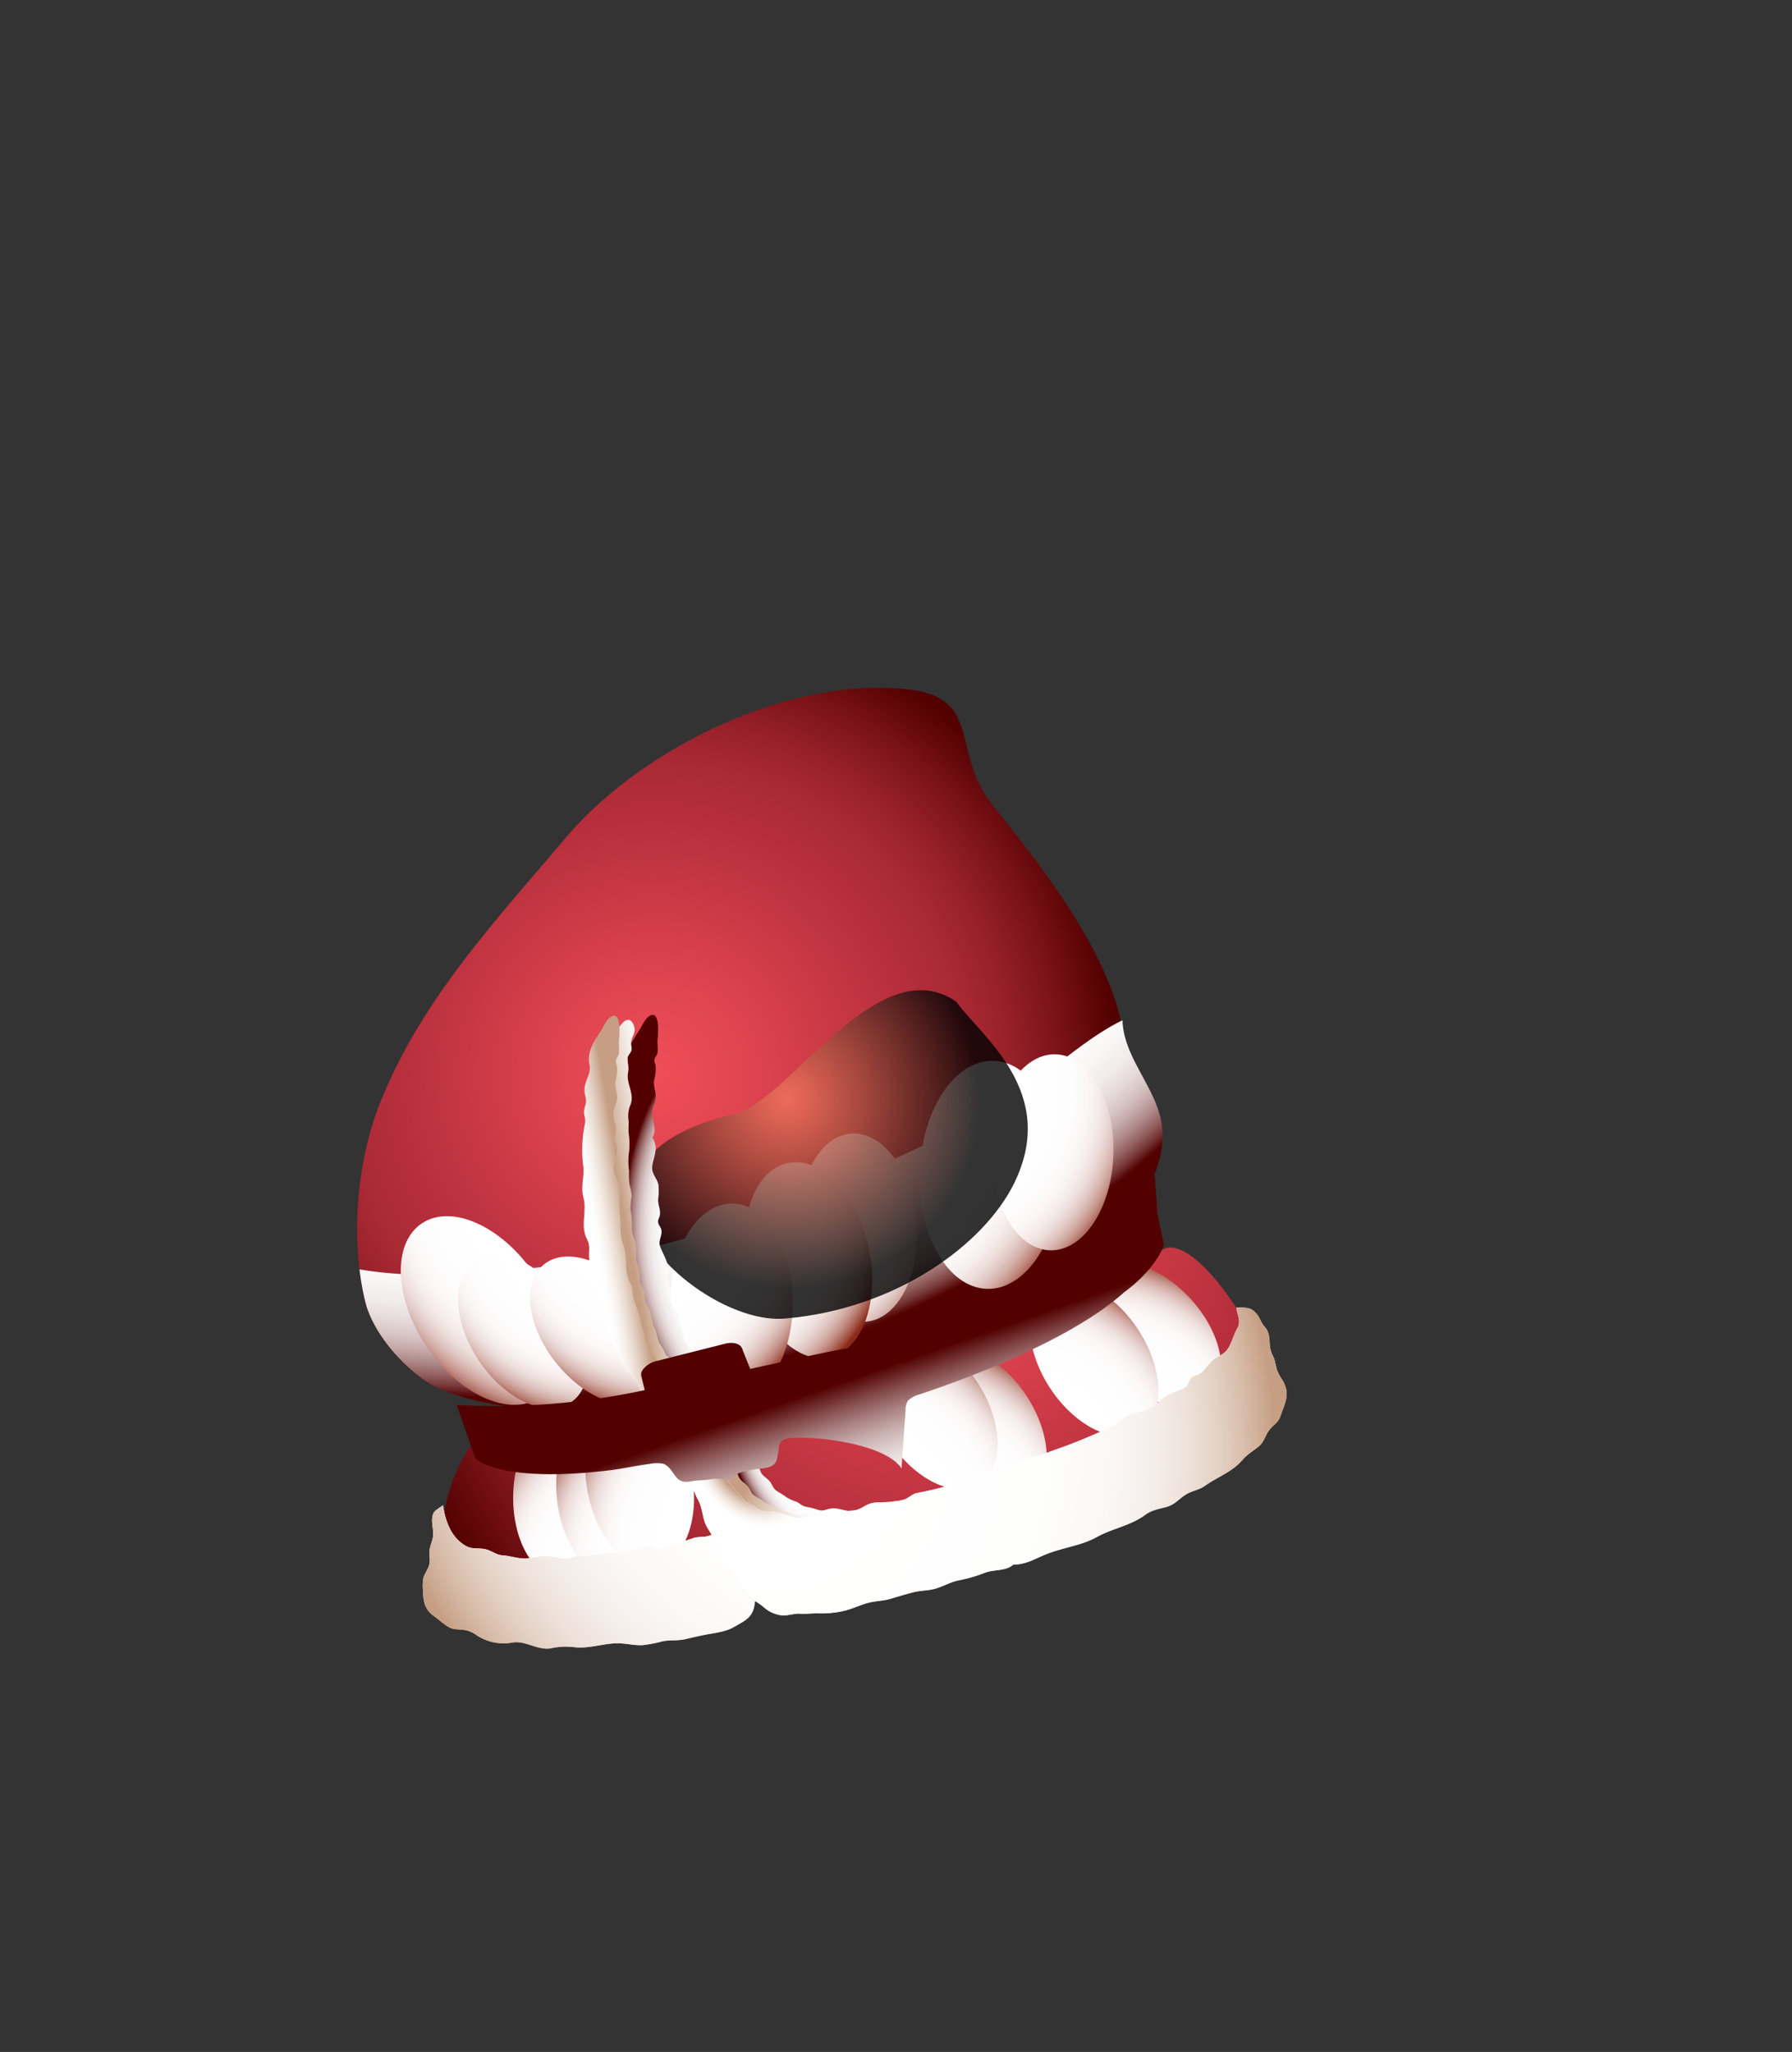 <svg xmlns="http://www.w3.org/2000/svg" xmlns:xlink="http://www.w3.org/1999/xlink" viewBox="0 0 434.973 498.124"><rect x="0" y="0" width="434.973" height="498.124" fill="#333333" stroke="none"/><defs><radialGradient id="New_Gradient_Swatch_copy_14" cx="171.416" cy="490.43" r="112.429" gradientTransform="translate(-164.085 -146.098) rotate(-19.172)" gradientUnits="userSpaceOnUse"><stop offset="0" stop-color="#f04e58"/><stop offset="0.193" stop-color="#e04550"/><stop offset="0.571" stop-color="#b52e3b"/><stop offset="0.594" stop-color="#b22d3a"/><stop offset="0.663" stop-color="#ab2a36"/><stop offset="0.764" stop-color="#98212a"/><stop offset="0.883" stop-color="#781217"/><stop offset="1" stop-color="#520000"/></radialGradient><radialGradient id="radial-gradient" cx="-23.117" cy="520.975" r="255.721" gradientTransform="matrix(0.867, -0.301, 0.295, 0.848, -8.358, -339.495)" gradientUnits="userSpaceOnUse"><stop offset="0.763" stop-color="#fff"/><stop offset="0.852" stop-color="#fefdfd"/><stop offset="0.883" stop-color="#f9f6f6"/><stop offset="0.906" stop-color="#f1ebeb"/><stop offset="0.924" stop-color="#e6dada"/><stop offset="0.94" stop-color="#d7c4c4"/><stop offset="0.954" stop-color="#c4a8a8"/><stop offset="0.966" stop-color="#ae8888"/><stop offset="0.978" stop-color="#956262"/><stop offset="0.989" stop-color="#773737"/><stop offset="0.998" stop-color="#580909"/><stop offset="1" stop-color="#520000"/></radialGradient><radialGradient id="radial-gradient-2" cx="543.756" cy="-405.523" r="67.911" gradientTransform="translate(753.624 -123.324) rotate(-178.384)" gradientUnits="userSpaceOnUse"><stop offset="0.495" stop-color="#fff"/><stop offset="0.687" stop-color="#fefdfd"/><stop offset="0.756" stop-color="#fbf7f6"/><stop offset="0.805" stop-color="#f5eceb"/><stop offset="0.845" stop-color="#ecddda"/><stop offset="0.879" stop-color="#e1c8c4"/><stop offset="0.91" stop-color="#d4afa8"/><stop offset="0.937" stop-color="#c49188"/><stop offset="0.962" stop-color="#b16e62"/><stop offset="0.985" stop-color="#9c4939"/><stop offset="1" stop-color="#8c2a18"/></radialGradient><radialGradient id="radial-gradient-3" cx="522.797" cy="-402.056" r="58.37" xlink:href="#radial-gradient-2"/><radialGradient id="radial-gradient-4" cx="639.691" cy="-384.447" r="56.176" gradientTransform="matrix(-0.997, 0.081, -0.081, -0.997, 785.483, -152.571)" xlink:href="#radial-gradient-2"/><radialGradient id="radial-gradient-5" cx="719.216" cy="-349.815" r="59.169" gradientTransform="translate(789.057 -205.176) rotate(167.801)" xlink:href="#radial-gradient-2"/><radialGradient id="radial-gradient-6" cx="647.669" cy="-390.291" r="59.166" gradientTransform="translate(797.025 -93.132) rotate(-179.502)" xlink:href="#radial-gradient-2"/><radialGradient id="radial-gradient-7" cx="902.07" cy="-154.338" r="62.553" gradientTransform="matrix(-0.828, 0.561, -0.561, -0.828, 803.976, -349.264)" xlink:href="#radial-gradient-2"/><radialGradient id="radial-gradient-8" cx="905.224" cy="-164.773" r="50.918" gradientTransform="matrix(-0.828, 0.561, -0.561, -0.828, 803.976, -349.264)" xlink:href="#radial-gradient-2"/><radialGradient id="radial-gradient-9" cx="916.355" cy="-145.263" r="50.913" gradientTransform="translate(778.758 -400.659) rotate(140.64)" xlink:href="#radial-gradient-2"/><radialGradient id="radial-gradient-10" cx="-1915.102" cy="-15.786" r="51.297" gradientTransform="matrix(-0.862, -0.315, -0.308, 0.843, -1464.482, -323.308)" gradientUnits="userSpaceOnUse"><stop offset="0" stop-color="#f3755d"/><stop offset="0.128" stop-color="#db6954"/><stop offset="0.4" stop-color="#9c4b3c"/><stop offset="0.789" stop-color="#381b16"/><stop offset="1"/></radialGradient><radialGradient id="radial-gradient-11" cx="229.243" cy="521.091" r="70.426" gradientTransform="matrix(0.942, -0.337, 0.337, 0.942, -169.71, -116.552)" xlink:href="#radial-gradient"/><linearGradient id="linear-gradient" x1="197.044" y1="501.865" x2="163.363" y2="496.54" gradientTransform="matrix(0.942, -0.337, 0.337, 0.942, -169.71, -116.552)" gradientUnits="userSpaceOnUse"><stop offset="0.598" stop-color="#fff"/><stop offset="0.658" stop-color="#fcfbf9"/><stop offset="0.736" stop-color="#f5eee9"/><stop offset="0.824" stop-color="#e8d9ce"/><stop offset="0.918" stop-color="#d7bca9"/><stop offset="1" stop-color="#c59e83"/></linearGradient><linearGradient id="linear-gradient-2" x1="143.164" y1="492.253" x2="164.273" y2="495.939" xlink:href="#linear-gradient"/><radialGradient id="New_Gradient_Swatch_copy_14-2" cx="82.488" cy="786.64" r="153.935" gradientTransform="matrix(0.87, -0.22, 0.218, 0.871, -17.276, -368.166)" xlink:href="#New_Gradient_Swatch_copy_14"/><radialGradient id="radial-gradient-12" cx="332.892" cy="573.785" r="50.915" gradientTransform="translate(-139.09 -205.272) rotate(2.969)" xlink:href="#radial-gradient-2"/><radialGradient id="radial-gradient-13" cx="272.343" cy="566.374" r="50.915" gradientTransform="translate(-170.119 -142.847) rotate(-7.961)" xlink:href="#radial-gradient-2"/><radialGradient id="radial-gradient-14" cx="262.988" cy="559.3" r="50.92" gradientTransform="translate(-177.385 -124.341) rotate(-10.842)" xlink:href="#radial-gradient-2"/><radialGradient id="radial-gradient-15" cx="163.817" cy="457.996" r="50.912" gradientTransform="translate(-166.992 129.611) rotate(-42.706)" xlink:href="#radial-gradient-2"/><radialGradient id="radial-gradient-16" cx="186.711" cy="522.022" r="50.926" gradientTransform="matrix(0.839, -0.545, 0.545, 0.839, -195.765, 21.982)" xlink:href="#radial-gradient-2"/><radialGradient id="radial-gradient-17" cx="155.031" cy="520.994" r="50.916" gradientTransform="translate(-194.31 19.695) rotate(-32.749)" xlink:href="#radial-gradient-2"/><radialGradient id="radial-gradient-18" cx="146.772" cy="511.788" r="50.913" gradientTransform="translate(-194.31 19.695) rotate(-32.749)" xlink:href="#radial-gradient-2"/><radialGradient id="radial-gradient-19" cx="214.039" cy="367.647" r="169.176" gradientTransform="translate(-150.319 -79.447) rotate(-12.909)" gradientUnits="userSpaceOnUse"><stop offset="0.925" stop-color="#fff"/><stop offset="0.937" stop-color="#fcfbf9"/><stop offset="0.951" stop-color="#f5eee9"/><stop offset="0.967" stop-color="#e8d9ce"/><stop offset="0.985" stop-color="#d7bca9"/><stop offset="1" stop-color="#c59e83"/></radialGradient><radialGradient id="radial-gradient-20" cx="271.286" cy="473.792" r="133.376" gradientTransform="translate(-150.319 -79.446) rotate(-12.909)" gradientUnits="userSpaceOnUse"><stop offset="0.194" stop-color="#fff"/><stop offset="0.541" stop-color="#fefefd"/><stop offset="0.666" stop-color="#fbf8f6"/><stop offset="0.755" stop-color="#f5efeb"/><stop offset="0.827" stop-color="#eee2da"/><stop offset="0.889" stop-color="#e3d1c4"/><stop offset="0.944" stop-color="#d7bba8"/><stop offset="0.992" stop-color="#c8a389"/><stop offset="1" stop-color="#c59e83"/></radialGradient><radialGradient id="radial-gradient-21" cx="253.985" cy="591.45" r="47.412" gradientTransform="translate(-200.061 -146.767) rotate(-17.819)" xlink:href="#radial-gradient"/><linearGradient id="linear-gradient-3" x1="243.086" y1="634.221" x2="205.288" y2="602.758" gradientTransform="translate(-200.061 -146.767) rotate(-17.819)" xlink:href="#linear-gradient"/><radialGradient id="radial-gradient-22" cx="261.362" cy="456.674" r="183.388" gradientTransform="translate(-200.061 -146.767) rotate(-17.819)" xlink:href="#radial-gradient-19"/><radialGradient id="radial-gradient-23" cx="216.414" cy="592.912" r="121.993" gradientTransform="translate(-200.061 -146.767) rotate(-17.819)" xlink:href="#radial-gradient-20"/><radialGradient id="radial-gradient-24" cx="-474.951" cy="530.494" r="18.453" gradientTransform="matrix(0.484, -0.4, 0.573, 0.694, 107.047, -201.973)" gradientUnits="userSpaceOnUse"><stop offset="0.521" stop-color="#c59e83"/><stop offset="0.545" stop-color="#caa68e"/><stop offset="0.643" stop-color="#ddc6b6"/><stop offset="0.74" stop-color="#ecdfd6"/><stop offset="0.834" stop-color="#f6f1ed"/><stop offset="0.922" stop-color="#fdfbfa"/><stop offset="1" stop-color="#fff"/></radialGradient><linearGradient id="linear-gradient-4" x1="188.895" y1="606.081" x2="188.895" y2="575.921" gradientTransform="translate(-164.085 -146.098) rotate(-19.172)" gradientUnits="userSpaceOnUse"><stop offset="0" stop-color="#fff"/><stop offset="0.101" stop-color="#fbfafa"/><stop offset="0.225" stop-color="#f1ebeb"/><stop offset="0.36" stop-color="#e1d2d2"/><stop offset="0.504" stop-color="#c9b0b0"/><stop offset="0.654" stop-color="#ab8383"/><stop offset="0.81" stop-color="#864d4d"/><stop offset="0.968" stop-color="#5b0e0e"/><stop offset="1" stop-color="#520000"/></linearGradient></defs><g style="isolation:isolate"><g id="Layer_2" data-name="Layer 2"><g id="Layer_1-2" data-name="Layer 1"><g id="Body"><path d="M220.843,167.422c-29.206-3.541-65.133,14.18-83.711,36.16-17.265,20.43-35.157,39.503-44.982,64.422-5.543,14.046-7.138,32.713-3.538,47.808,2.251,9.451,12.294,18.988,18.35,21.421,16.999,6.834,36.342,5.668,61.21,1.561,18.318-3.027,38.61-6.984,54.418-13.072,22.358-8.61,49.641-13.813,58.124-44.245a20.966,20.966,0,0,0,.831-7.394c-.22-3.708-1.662-7.568-4.757-12.845-2.65-4.519-3.65-8.906-4.866-14.022-4.207-17.701-18.837-36.709-30.786-51.491C230.618,182.713,238.597,169.575,220.843,167.422Z" fill="url(#New_Gradient_Swatch_copy_14)"/><path d="M244.673,266.908c-17.665,10.647-36.462,18.726-55.728,26.044a257.201,257.201,0,0,1-36.354,11.207,247,247,0,0,1-30.941,4.379c-9.083.806-18.286,1.326-27.364.502-2.324-.212-4.681-.495-7.025-.889a67.689,67.689,0,0,0,1.353,7.663c2.251,9.449,12.295,18.988,18.35,21.42,16.998,6.834,36.341,5.666,61.21,1.559,18.316-3.026,38.606-6.984,54.416-13.067,16.935-6.52,35.275-11.708,47.818-25.688,6.072-6.766,12.343-16.19,11.752-25.597-.606-9.672-9.418-17.133-9.696-26.756C263.049,252.189,253.874,261.362,244.673,266.908Z" fill="url(#radial-gradient)" style="mix-blend-mode:multiply"/><path d="M223.263,284.718c.432-15.286,8.443-27.462,17.892-27.196,9.449.267,16.76,12.874,16.329,28.161-.433,15.284-8.443,27.46-17.893,27.193C230.143,312.611,222.831,300.004,223.263,284.718Z" fill="url(#radial-gradient-2)" style="mix-blend-mode:multiply"/><path d="M240.854,279.311c.372-13.14,7.257-23.605,15.379-23.373,8.121.228,14.406,11.064,14.034,24.204-.371,13.138-7.255,23.603-15.378,23.373C246.767,303.285,240.483,292.449,240.854,279.311Z" fill="url(#radial-gradient-3)" style="mix-blend-mode:multiply"/><path d="M194.245,299.156c-1.021-12.608,4.472-23.342,12.265-23.971,7.794-.632,14.938,9.079,15.959,21.687,1.02,12.608-4.471,23.34-12.266,23.971C202.411,321.473,195.265,311.764,194.245,299.156Z" fill="url(#radial-gradient-4)" style="mix-blend-mode:multiply"/><path d="M181.678,309.071c-2.815-13.024,1.429-24.992,9.48-26.73,8.051-1.74,16.859,7.406,19.674,20.431,2.813,13.021-1.431,24.989-9.482,26.728C193.3,331.24,184.492,322.094,181.678,309.071Z" fill="url(#radial-gradient-5)" style="mix-blend-mode:multiply"/><path d="M162.62,316.157c.117-13.324,6.888-24.066,15.123-23.993,8.237.069,14.819,10.929,14.703,24.253-.116,13.323-6.888,24.064-15.123,23.991C169.087,340.338,162.505,329.479,162.62,316.157Z" fill="url(#radial-gradient-6)" style="mix-blend-mode:multiply"/><path d="M103.587,326.971c-7.899-11.663-8.455-25.076-1.246-29.957,7.21-4.883,19.458.613,27.355,12.276,7.898,11.663,8.455,25.077,1.245,29.958C123.733,344.132,111.485,338.635,103.587,326.971Z" fill="url(#radial-gradient-7)" style="mix-blend-mode:multiply"/><path d="M116.318,330.439c-6.43-9.495-6.883-20.414-1.014-24.387,5.868-3.974,15.838.5,22.267,9.994,6.428,9.493,6.882,20.41,1.014,24.386C132.717,344.407,122.747,339.93,116.318,330.439Z" fill="url(#radial-gradient-8)" style="mix-blend-mode:multiply"/><path d="M135.238,331.166c-7.272-8.864-8.724-19.695-3.245-24.189,5.48-4.497,15.818-.954,23.089,7.911,7.272,8.866,8.724,19.695,3.244,24.192C152.846,343.574,142.509,340.033,135.238,331.166Z" fill="url(#radial-gradient-9)" style="mix-blend-mode:multiply"/><path d="M246.2,287.166c10.719-21.995-7.793-35.387-14.115-44.009-18.863-13.115-40.659,24.123-53.575,27.16-51.176,12.034-9.784,51.59,11.918,49.775C217.738,317.81,239.008,301.922,246.2,287.166Z" opacity="0.8" fill="url(#radial-gradient-10)" style="mix-blend-mode:screen"/><path d="M169.695,342.371c1.724-.471,3.645-2.566,3.743-3.852.134-1.727-1.723-3.148-2.601-4.435-1.054-1.544-1.717-3.41-2.679-4.989-.413-.675-.541-1.597-.978-2.284-.475-.744-1.04-.885-1.196-1.83a6.494,6.494,0,0,0-.452-2.298,10.101,10.101,0,0,1-.683-2.438c-.288-1.374-1.419-2.336-1.899-3.62a9.919,9.919,0,0,1-.236-3.401,5.935,5.935,0,0,0-1.133-3.581c1.886-1.65-1.064-5.688-1.439-7.399-.265-1.212.616-2.348.408-3.645-.105-.65-.713-1.253-.792-1.818-.117-.846.321-1.072.424-1.896.169-1.353-.462-2.345-.436-3.653a17.217,17.217,0,0,0,.089-3.568c-.246-1.295-1.293-2.363-1.505-3.669-.204-1.263.542-2.845.686-4.098a4.764,4.764,0,0,0-.656-3.741c1.435-2.312-.547-4.527.02-6.838.325-1.318.907-2.19.763-3.641-.129-1.304-.58-2.142-.346-3.506a10.467,10.467,0,0,0,.349-3.318c-.089-.725-.387-1.01-.266-1.7.081-.474.604-1.02.706-1.569.203-1.107-.112-2.157.038-3.343.145-1.167.591-7.075-1.913-5.65-1.16.66-2.013,2.745-2.713,3.793-1.31,1.957-2.73,4.182-2.686,6.656a5.806,5.806,0,0,0,.146,1.228c.563,2.423-1.775,4.422-1.093,7.217.452,1.854.273,1.825-.15,3.505-.339,1.351.4,2.102.158,3.487-.512,2.933-1.432,5.019-.258,7.972a3.808,3.808,0,0,1,.282,3.36c-.238,1.086.274,2.113.225,3.25-.059,1.313-.643,2.651-.224,3.968.46,1.443.297,1.558.07,3.12-.205,1.416.546,2.758,1.045,4.034.593,1.52-.149,3.364.35,5.004a10.032,10.032,0,0,1,.624,1.942c.036.459-.182.831-.175,1.276.022,1.273,1.155,2.28,1.215,3.579.06,1.25-.343,2.474-.264,3.727.111,1.732.945,2.687,1.549,4.2.75,1.879-.03,3.607,1.531,5.326,1.236,1.361.553,2.755,1.295,4.259.212.431.593.558.869.925a7.297,7.297,0,0,1,.485,1.049c.409.728,1.107,1.174,1.449,1.937.469,1.043.45,2.184,1.082,3.196a6.097,6.097,0,0,0,1.831,1.829c1.468.982,1.13,2.565,2.212,3.848.282.332.588.187.869.609.219.327.059.76.385,1.093A1.811,1.811,0,0,0,169.695,342.371Z" fill="url(#radial-gradient-11)" style="mix-blend-mode:multiply"/><path d="M162.839,341.873c2.25-.559,4.089-1.672,3.856-4.514-.125-1.519-1.013-2.118-1.77-3.298-.723-1.125-.82-2.555-1.643-3.664-.463-.625-1.311-.994-1.7-1.621a14.242,14.242,0,0,0-1.025-2.015c-1.05-1.288-1.007-2.994-1.721-4.496-.676-1.424-.57-2.945-1.285-4.456a16.602,16.602,0,0,1-.934-2.01c-.247-.822-.066-1.709-.3-2.528-.218-.76-.803-1.355-.96-2.142-.181-.91-.029-1.888-.214-2.805-.248-1.225-.851-2.093-.765-3.361a8.332,8.332,0,0,0-.302-3.786,7.933,7.933,0,0,1-.671-3.703,20.569,20.569,0,0,0-.385-3.95,25.083,25.083,0,0,1,.31-3.188,11.799,11.799,0,0,0-.533-2.778,19.239,19.239,0,0,1-.099-3.299,17.4,17.4,0,0,1-.1-4.019,16.837,16.837,0,0,0,.028-4.88c-.179-1.267.057-2.344-.09-3.651a6.857,6.857,0,0,1,.577-3.696c.891-2.763-1.172-4.937-.66-7.679.249-1.337-.237-2.488-.082-3.654.07-.523.733-1.07.893-1.671.19-.723-.181-1.439-.089-2.071.188-1.308,1.281-2.421.705-3.922-1.206-3.144-3.166-.452-4.082,1.091-2.773,4.666-2.888,11.791-3.564,16.994-2.225,17.142,2.172,43.128,7.406,62.573,1.193,4.431,2.287,8.836,3.414,13.211C158.533,342.43,160.846,342.369,162.839,341.873Z" fill="url(#linear-gradient)"/><path d="M160.317,342.576c1.725-.47,3.645-2.566,3.745-3.852.136-1.76-1.691-3.238-2.589-4.562-1.092-1.606-1.655-3.428-2.65-5.075a23.207,23.207,0,0,1-2.015-3.528c-.344-.897-.249-1.82-.652-2.673a10.155,10.155,0,0,1-.684-2.438c-.557-2.657-1.885-4.542-1.971-7.288-.035-1.09-.438-1.389-.828-2.286-1.176-2.701-.277-5.712-1.29-8.392a14.23,14.23,0,0,1-.77-4.987c-.02-2.01-.284-4.071-.245-6.061a17.282,17.282,0,0,0,.09-3.567c-.245-1.295-1.294-2.364-1.505-3.671-.204-1.261.542-2.844.687-4.095a4.767,4.767,0,0,0-.656-3.741c1.435-2.312-.547-4.528.021-6.837.324-1.32.906-2.193.763-3.642-.13-1.304-.58-2.144-.346-3.509a10.409,10.409,0,0,0,.349-3.316c-.089-.725-.386-1.01-.266-1.699.082-.475.606-1.02.707-1.57.203-1.108-.111-2.157.038-3.343.146-1.167.591-7.075-1.912-5.651-1.159.659-2.012,2.748-2.713,3.793-1.311,1.956-2.73,4.182-2.686,6.658a5.859,5.859,0,0,0,.147,1.227c.561,2.424-1.776,4.422-1.094,7.217.451,1.855.273,1.828-.149,3.508-.341,1.348.399,2.099.158,3.485a30.908,30.908,0,0,0-.462,10.1c.418,2.621-.65,5.168.059,7.845.931,3.514-.812,6.974.891,10.204,1.005,1.905.146,3.527.655,5.441.514,1.926,1.377,3.394,1.443,5.507.061,1.928.763,3.281,1.351,5.041.562,1.682.542,3.526,1.169,5.233.368,1.003,1.229,1.663,1.567,2.689.19.577-.144,1.113-.025,1.593a4.805,4.805,0,0,0,1.003,1.668,16.563,16.563,0,0,1,1.157,2.325c.884,1.861,2.329,3.336,3.443,5.045,1.034,1.589,1.729,3.67,2.944,5.108.283.335.587.191.869.612.218.325.057.759.385,1.091A1.808,1.808,0,0,0,160.317,342.576Z" fill="url(#linear-gradient-2)"/><path d="M282.004,303.443c-23.224,15-70.257,29.564-93.807,36.304-12.498,3.578-35.812,5.565-48.412,5.888-11.21.286-15.713-2.187-19.1-.394-12.928,6.847-14.941,31.228-13.043,33.132,9.301,9.335,53.35,10.798,66.057,8.595,27.908-4.838,53.993-11.106,80.801-20.496,17.213-6.031,42.589-16.671,51.847-31.27C309.862,329.66,290.24,298.124,282.004,303.443Z" fill="url(#New_Gradient_Swatch_copy_14-2)"/><path d="M150.238,363.214c-.595,11.452-6.815,20.434-13.892,20.067-7.079-.367-12.336-9.947-11.741-21.397.594-11.45,6.815-20.433,13.893-20.067C145.576,342.185,150.832,351.765,150.238,363.214Z" fill="url(#radial-gradient-12)" style="mix-blend-mode:multiply"/><path d="M160.753,361.511c1.587,11.356-2.817,21.357-9.836,22.338-7.02.982-13.997-7.428-15.584-18.784-1.587-11.354,2.816-21.356,9.835-22.336C152.188,341.747,159.166,350.157,160.753,361.511Z" fill="url(#radial-gradient-13)" style="mix-blend-mode:multiply"/><path d="M167.874,357.514c2.157,11.26-1.738,21.47-8.699,22.803-6.961,1.334-14.352-6.713-16.51-17.975-2.155-11.261,1.739-21.472,8.701-22.803C158.326,338.205,165.718,346.254,167.874,357.514Z" fill="url(#radial-gradient-14)" style="mix-blend-mode:multiply"/><path d="M288.893,315.201c7.776,8.425,9.858,19.152,4.649,23.96-5.208,4.808-15.735,1.874-23.511-6.552-7.775-8.426-9.858-19.155-4.651-23.96C270.59,303.842,281.115,306.773,288.893,315.201Z" fill="url(#radial-gradient-15)" style="mix-blend-mode:multiply"/><path d="M276.339,322.873c6.245,9.617,6.491,20.541.546,24.402-5.943,3.861-15.824-.802-22.071-10.418-6.247-9.613-6.492-20.538-.547-24.399C260.209,308.597,270.091,313.259,276.339,322.873Z" fill="url(#radial-gradient-16)" style="mix-blend-mode:multiply"/><path d="M249.303,339.049c6.203,9.643,6.398,20.571.438,24.403-5.96,3.834-15.822-.873-22.025-10.516-6.202-9.643-6.398-20.569-.437-24.403C233.238,324.698,243.1,329.406,249.303,339.049Z" fill="url(#radial-gradient-17)" style="mix-blend-mode:multiply"/><path d="M237.373,335.775c6.203,9.644,6.4,20.57.439,24.404-5.962,3.835-15.822-.873-22.025-10.517-6.203-9.642-6.399-20.568-.437-24.402C221.31,321.424,231.171,326.132,237.373,335.775Z" fill="url(#radial-gradient-18)" style="mix-blend-mode:multiply"/><path d="M182.705,378.685a2.3,2.3,0,0,0-.631-.605c.345-1.62-.616-3.646-1.244-5.024-1.869-4.101-5.965-1.119-8.865-.198-1.19.379-2.489.122-3.68.528-2.385.814-4.637,1.596-7.111,2.193-1.804.437-2.97-.275-4.846-.15-1.91.126-3.208,1.384-5.203,1.388a47.994,47.994,0,0,0-8.281.886c-.936.151-1.824-.138-2.548-.065a20.493,20.493,0,0,0-2.145.628c-1.968.368-3.175-.321-5.375-.495-1.861-.148-3.79.652-5.7.571-1.684-.071-3.51-.691-5.198-.792-1.349-.08-2.403-1.028-3.937-1.437-1.671-.445-3.3.103-4.964-.89-3.589-2.141-4.831-6.001-5.466-9.831-1.437,1.21-2.444,1.201-2.612,3.257-.122,1.481.43,3.004.186,4.473-.175,1.053-.598,1.933-.782,2.962-.215,1.197.184,2.471-.075,3.637-.275,1.235-1.184,2.234-1.476,3.427a13.384,13.384,0,0,0-.064,3.257c.054,2.422.482,4.37,2.574,5.856,1.162.825,2.278,1.895,3.493,2.636,1.217.742,2.391.597,3.731.754a6.981,6.981,0,0,1,3.277,1.37,11.844,11.844,0,0,0,8.387,1.757c3.211-.694,6.223,1.871,9.442,1.39a17.002,17.002,0,0,1,5.766-.313c3.465.46,7.34-.983,10.689-.934,1.914.028,3.79.498,5.693.468a29.861,29.861,0,0,0,5.15-.978c1.972-.349,3.597-.045,5.599-.523,1.672-.399,3.664-.868,5.375-1.168,2.126-.374,4.468-.676,6.358-1.79,2.549-1.496,4.443-2.187,4.918-5.366.197-1.324.534-2.622.69-3.898C184.034,384.026,183.933,380.361,182.705,378.685Z" fill="url(#radial-gradient-19)"/><path d="M182.705,378.685a2.3,2.3,0,0,0-.631-.605c.345-1.62-.616-3.646-1.244-5.024-1.869-4.101-5.965-1.119-8.865-.198-1.19.379-2.489.122-3.68.528-2.385.814-4.637,1.596-7.111,2.193-1.804.437-2.97-.275-4.846-.15-1.91.126-3.208,1.384-5.203,1.388a47.994,47.994,0,0,0-8.281.886c-.936.151-1.824-.138-2.548-.065a20.493,20.493,0,0,0-2.145.628c-1.968.368-3.175-.321-5.375-.495-1.861-.148-3.79.652-5.7.571-1.684-.071-3.51-.691-5.198-.792-1.349-.08-2.403-1.028-3.937-1.437-1.671-.445-3.3.103-4.964-.89-3.589-2.141-4.831-6.001-5.466-9.831-1.437,1.21-2.444,1.201-2.612,3.257-.122,1.481.43,3.004.186,4.473-.175,1.053-.598,1.933-.782,2.962-.215,1.197.184,2.471-.075,3.637-.275,1.235-1.184,2.234-1.476,3.427a13.384,13.384,0,0,0-.064,3.257c.054,2.422.482,4.37,2.574,5.856,1.162.825,2.278,1.895,3.493,2.636,1.217.742,2.391.597,3.731.754a6.981,6.981,0,0,1,3.277,1.37,11.844,11.844,0,0,0,8.387,1.757c3.211-.694,6.223,1.871,9.442,1.39a17.002,17.002,0,0,1,5.766-.313c3.465.46,7.34-.983,10.689-.934,1.914.028,3.79.498,5.693.468a29.861,29.861,0,0,0,5.15-.978c1.972-.349,3.597-.045,5.599-.523,1.672-.399,3.664-.868,5.375-1.168,2.126-.374,4.468-.676,6.358-1.79,2.549-1.496,4.443-2.187,4.918-5.366.197-1.324.534-2.622.69-3.898C184.034,384.026,183.933,380.361,182.705,378.685Z" fill="url(#radial-gradient-20)" style="mix-blend-mode:multiply"/><path d="M232.03,366.051c-.517-.809-1.018-2.313-2.288-2.311a59.324,59.324,0,0,0-7.365.598c-2.654.338-5.614.462-8.138,1.302a20.066,20.066,0,0,1-3.197.248c-1.11.174-2.241.601-3.337.84-2.193.477-4.223-.923-6.225-.495-1.609.343-1.721.708-3.368.138a18.406,18.406,0,0,0-2.422-.581c-1.07-.222-1.435-.767-2.339-1.228a11.233,11.233,0,0,1-2.512-1.139c-.78-.624-1.6-1.008-2.376-1.54-.845-.583-.971-1.476-1.598-2.246-.635-.782-1.556-1.197-2.085-2.056a7.975,7.975,0,0,1-.776-2.895c-.438-2.137-1.818-3.536-2.458-5.54-.371-1.164-.479-1.68-1.691-2.02-1.322-.371-1.733.056-2.807.476-.279.108-3.504.793-3.472.917a135.674,135.674,0,0,0,4.907,15.37c7.32,18.613,21.627,28.927,42.033,19.292C226.139,380.523,235.97,372.267,232.03,366.051Z" fill="url(#radial-gradient-21)" style="mix-blend-mode:multiply"/><path d="M226.702,367.244c-.516-.809-1.02-2.314-2.287-2.312a59.45,59.45,0,0,0-7.365.597c-2.653.339-5.613.462-8.138,1.303a20.413,20.413,0,0,1-3.197.249c-1.11.173-2.242.6-3.337.837-2.192.477-4.225-.923-6.224-.494-1.61.343-1.723.71-3.368.138a18.676,18.676,0,0,0-2.422-.58c-1.071-.222-1.436-.768-2.34-1.228a11.146,11.146,0,0,1-2.511-1.139c-.781-.623-1.601-1.009-2.376-1.542-.847-.582-.972-1.473-1.599-2.243-.635-.782-1.557-1.199-2.086-2.057a7.969,7.969,0,0,1-.775-2.894c-.438-2.137-1.818-3.536-2.459-5.54-.371-1.166-.478-1.681-1.691-2.022-1.323-.371-1.733.057-2.807.475-.279.108-3.505.797-3.472.918a135.796,135.796,0,0,0,4.908,15.37c7.32,18.613,21.626,28.927,42.033,19.292C220.812,381.715,230.642,373.46,226.702,367.244Z" fill="url(#linear-gradient-3)"/><path d="M309.21,329.677a9.877,9.877,0,0,1-.978-2.801c-.117-1.633.019-3.424-1.349-4.897-.784-.84-1.102-2.128-1.8-2.953-1.565-1.847-2.389-1.471-4.968-1.681.083,1.716,1.267,3.264.225,5.083-.972,1.699-1.468,4.187-2.782,5.59-.906.969-2.325,1.392-3.31,2.327-.954.911-1.678,2.031-2.662,2.914-.633.566-1.865.666-2.47,1.283-.461.473-.703,1.689-1.091,2-1.343,1.081-3.495,1.433-4.967,2.357-1.395.878-2.53,2.226-4.01,3.049-1.685.937-3.67.772-5.428,1.729-1.594.869-2.672,2.228-4.471,3.006-4.29,1.861-8.66,3.789-13.105,5.268a34.818,34.818,0,0,1-5.404,1.723c-2.302.4-3.474,2.003-5.675,2.616-1.748.488-3.901.447-5.689.835-2.087.451-3.637,1.734-5.456,2.415a87.243,87.243,0,0,1-11.266,2.91c-1.129.257-1.823,1.027-2.809,1.479a10.797,10.797,0,0,1-2.607.513c-1.888.387-3.663.087-5.478.456-1.46.298-2.353,1.249-3.734,1.641-1.297.368-2.714.062-3.994.553a6.554,6.554,0,0,1-3.165.666,25.141,25.141,0,0,0-5.634.642c-2.145.382-3.487-.379-5.538-1.073-1.655-.561-3.649-.063-5.243-.817-.842-.399-1.635-1.145-2.568-1.557-1.328-.59-1.485-1.245-2.378-2.269a20.361,20.361,0,0,1-2.758-3.157,19.144,19.144,0,0,1-1.628-3.354c-.614-1.704-1.56-2.426-1.873-4.24-.577-3.361-3.817-3.216-6.467-2.145-3.105,1.254-.309,5.386.414,7.633.675,2.092,1.177,4.56,2.257,6.49.964,1.724,1.033,3.176,1.54,5.009.581,2.102,1.949,3.432,2.769,5.347.821,1.918.994,3.883,2.279,5.496a31.442,31.442,0,0,1,4.187,5.798c1.147,2.315,3.487,3.018,5.317,4.656a8.036,8.036,0,0,0,4.052,1.89c1.552.247,3.143-.472,4.661-.371,1.519.098,2.996-.128,4.548-.079a24.173,24.173,0,0,0,5.661-.5c2.435-.461,4.534-1.674,6.923-2.189,1.654-.359,3.338-.377,4.969-.876,1.81-.555,3.919-1.179,5.524-1.573,1.886-.464,3.654-.344,5.602-.965,1.834-.584,3.384-1.536,5.303-1.906a37.314,37.314,0,0,0,6.456-1.879c2.154-.807,5.045-.338,6.776-1.932,3.398-.054,5.455-1.576,8.598-2.756,3.88-1.46,8.079-1.936,11.71-3.952,3.829-2.129,8.067-2.681,11.778-5.4,1.613-1.182,3.181-1.36,5.087-1.896,2.2-.62,2.863-1.829,4.753-3.021,1.459-.921,3.18-1.07,4.692-2.15,3.118-2.227,6.464-3.239,9.116-6.317,1.249-1.45,2.63-2.124,3.959-3.272,1.299-1.121,1.395-2.405,2.449-3.851.968-1.329,2.171-1.719,2.777-3.495,1.182-3.47,2.399-5.329.454-8.707a10.576,10.576,0,0,1-1.267-2.31C309.657,331.669,309.548,330.604,309.21,329.677Z" fill="url(#radial-gradient-22)"/><path d="M309.21,329.677a9.877,9.877,0,0,1-.978-2.801c-.117-1.633.019-3.424-1.349-4.897-.784-.84-1.102-2.128-1.8-2.953-1.565-1.847-2.389-1.471-4.968-1.681.083,1.716,1.267,3.264.225,5.083-.972,1.699-1.468,4.187-2.782,5.59-.906.969-2.325,1.392-3.31,2.327-.954.911-1.678,2.031-2.662,2.914-.633.566-1.865.666-2.47,1.283-.461.473-.703,1.689-1.091,2-1.343,1.081-3.495,1.433-4.967,2.357-1.395.878-2.53,2.226-4.01,3.049-1.685.937-3.67.772-5.428,1.729-1.594.869-2.672,2.228-4.471,3.006-4.29,1.861-8.66,3.789-13.105,5.268a34.818,34.818,0,0,1-5.404,1.723c-2.302.4-3.474,2.003-5.675,2.616-1.748.488-3.901.447-5.689.835-2.087.451-3.637,1.734-5.456,2.415a87.243,87.243,0,0,1-11.266,2.91c-1.129.257-1.823,1.027-2.809,1.479a10.797,10.797,0,0,1-2.607.513c-1.888.387-3.663.087-5.478.456-1.46.298-2.353,1.249-3.734,1.641-1.297.368-2.714.062-3.994.553a6.554,6.554,0,0,1-3.165.666,25.141,25.141,0,0,0-5.634.642c-2.145.382-3.487-.379-5.538-1.073-1.655-.561-3.649-.063-5.243-.817-.842-.399-1.635-1.145-2.568-1.557-1.328-.59-1.485-1.245-2.378-2.269a20.361,20.361,0,0,1-2.758-3.157,19.144,19.144,0,0,1-1.628-3.354c-.614-1.704-1.56-2.426-1.873-4.24-.577-3.361-3.817-3.216-6.467-2.145-3.105,1.254-.309,5.386.414,7.633.675,2.092,1.177,4.56,2.257,6.49.964,1.724,1.033,3.176,1.54,5.009.581,2.102,1.949,3.432,2.769,5.347.821,1.918.994,3.883,2.279,5.496a31.442,31.442,0,0,1,4.187,5.798c1.147,2.315,3.487,3.018,5.317,4.656a8.036,8.036,0,0,0,4.052,1.89c1.552.247,3.143-.472,4.661-.371,1.519.098,2.996-.128,4.548-.079a24.173,24.173,0,0,0,5.661-.5c2.435-.461,4.534-1.674,6.923-2.189,1.654-.359,3.338-.377,4.969-.876,1.81-.555,3.919-1.179,5.524-1.573,1.886-.464,3.654-.344,5.602-.965,1.834-.584,3.384-1.536,5.303-1.906a37.314,37.314,0,0,0,6.456-1.879c2.154-.807,5.045-.338,6.776-1.932,3.398-.054,5.455-1.576,8.598-2.756,3.88-1.46,8.079-1.936,11.71-3.952,3.829-2.129,8.067-2.681,11.778-5.4,1.613-1.182,3.181-1.36,5.087-1.896,2.2-.62,2.863-1.829,4.753-3.021,1.459-.921,3.18-1.07,4.692-2.15,3.118-2.227,6.464-3.239,9.116-6.317,1.249-1.45,2.63-2.124,3.959-3.272,1.299-1.121,1.395-2.405,2.449-3.851.968-1.329,2.171-1.719,2.777-3.495,1.182-3.47,2.399-5.329.454-8.707a10.576,10.576,0,0,1-1.267-2.31C309.657,331.669,309.548,330.604,309.21,329.677Z" fill="url(#radial-gradient-23)" style="mix-blend-mode:multiply"/><path d="M191.853,368.52c.115-.095.223-.196.333-.295-.813-.232-1.621-.57-2.589-.896-1.655-.561-3.649-.063-5.243-.817-.842-.399-1.635-1.145-2.568-1.557-1.328-.59-1.485-1.245-2.378-2.269a20.361,20.361,0,0,1-2.758-3.157,19.144,19.144,0,0,1-1.628-3.354c-.614-1.704-1.56-2.426-1.873-4.24-.518-3.021-3.187-3.206-5.647-2.436-.379,4.21,1.28,9.269,4.855,13.599C178.195,370.163,186.923,372.593,191.853,368.52Z" fill="url(#radial-gradient-24)" style="mix-blend-mode:multiply"/><path d="M205.507,327.382c-3.322.342-18.71,3.974-23.413,4.926l-1.796-4.519c-.461-1.858-2.562-1.939-3.999-1.673l-16.994,4.293a5.795,5.795,0,0,0-3.215,2.027,1.837,1.837,0,0,0-.423,1.636l.844,3.379a171.258,171.258,0,0,1-45.652,3.616l4.493,12.925c.749.863,7.723,5.975,32.792,2.907,3.179-.389,6.305-1.127,9.484-1.512a8.761,8.761,0,0,1,3.269-.08c1.508.441,2.288,2.099,3.233,3.26,1.052,1.288,2.231,1.287,3.78,1.012,1.591-.28,3.214-.21,4.803-.495,1.746-.312,2.848.131,4.539.366,1.482-2.763,6.033-2.608,8.701-3.131,2.987-.59,2.601-2.454,2.951-3.778.184-.696-.091-2.186,1.207-3.029,2.273-1.481,24.273.052,28.71,6.962l.998-14.197a4.081,4.081,0,0,1,.513-2.2,6.455,6.455,0,0,1,2.927-1.592c30.636-10.376,44.161-19.814,49.564-24.757,7.945-5.825,9.694-11.449,9.694-11.449l-1.577-7.81-.651-9.244C273.572,297.866,230.042,322.274,205.507,327.382Z" fill="url(#linear-gradient-4)" style="mix-blend-mode:multiply"/><rect id="Border" width="434.973" height="498.124" fill="none"/></g></g></g></g></svg>